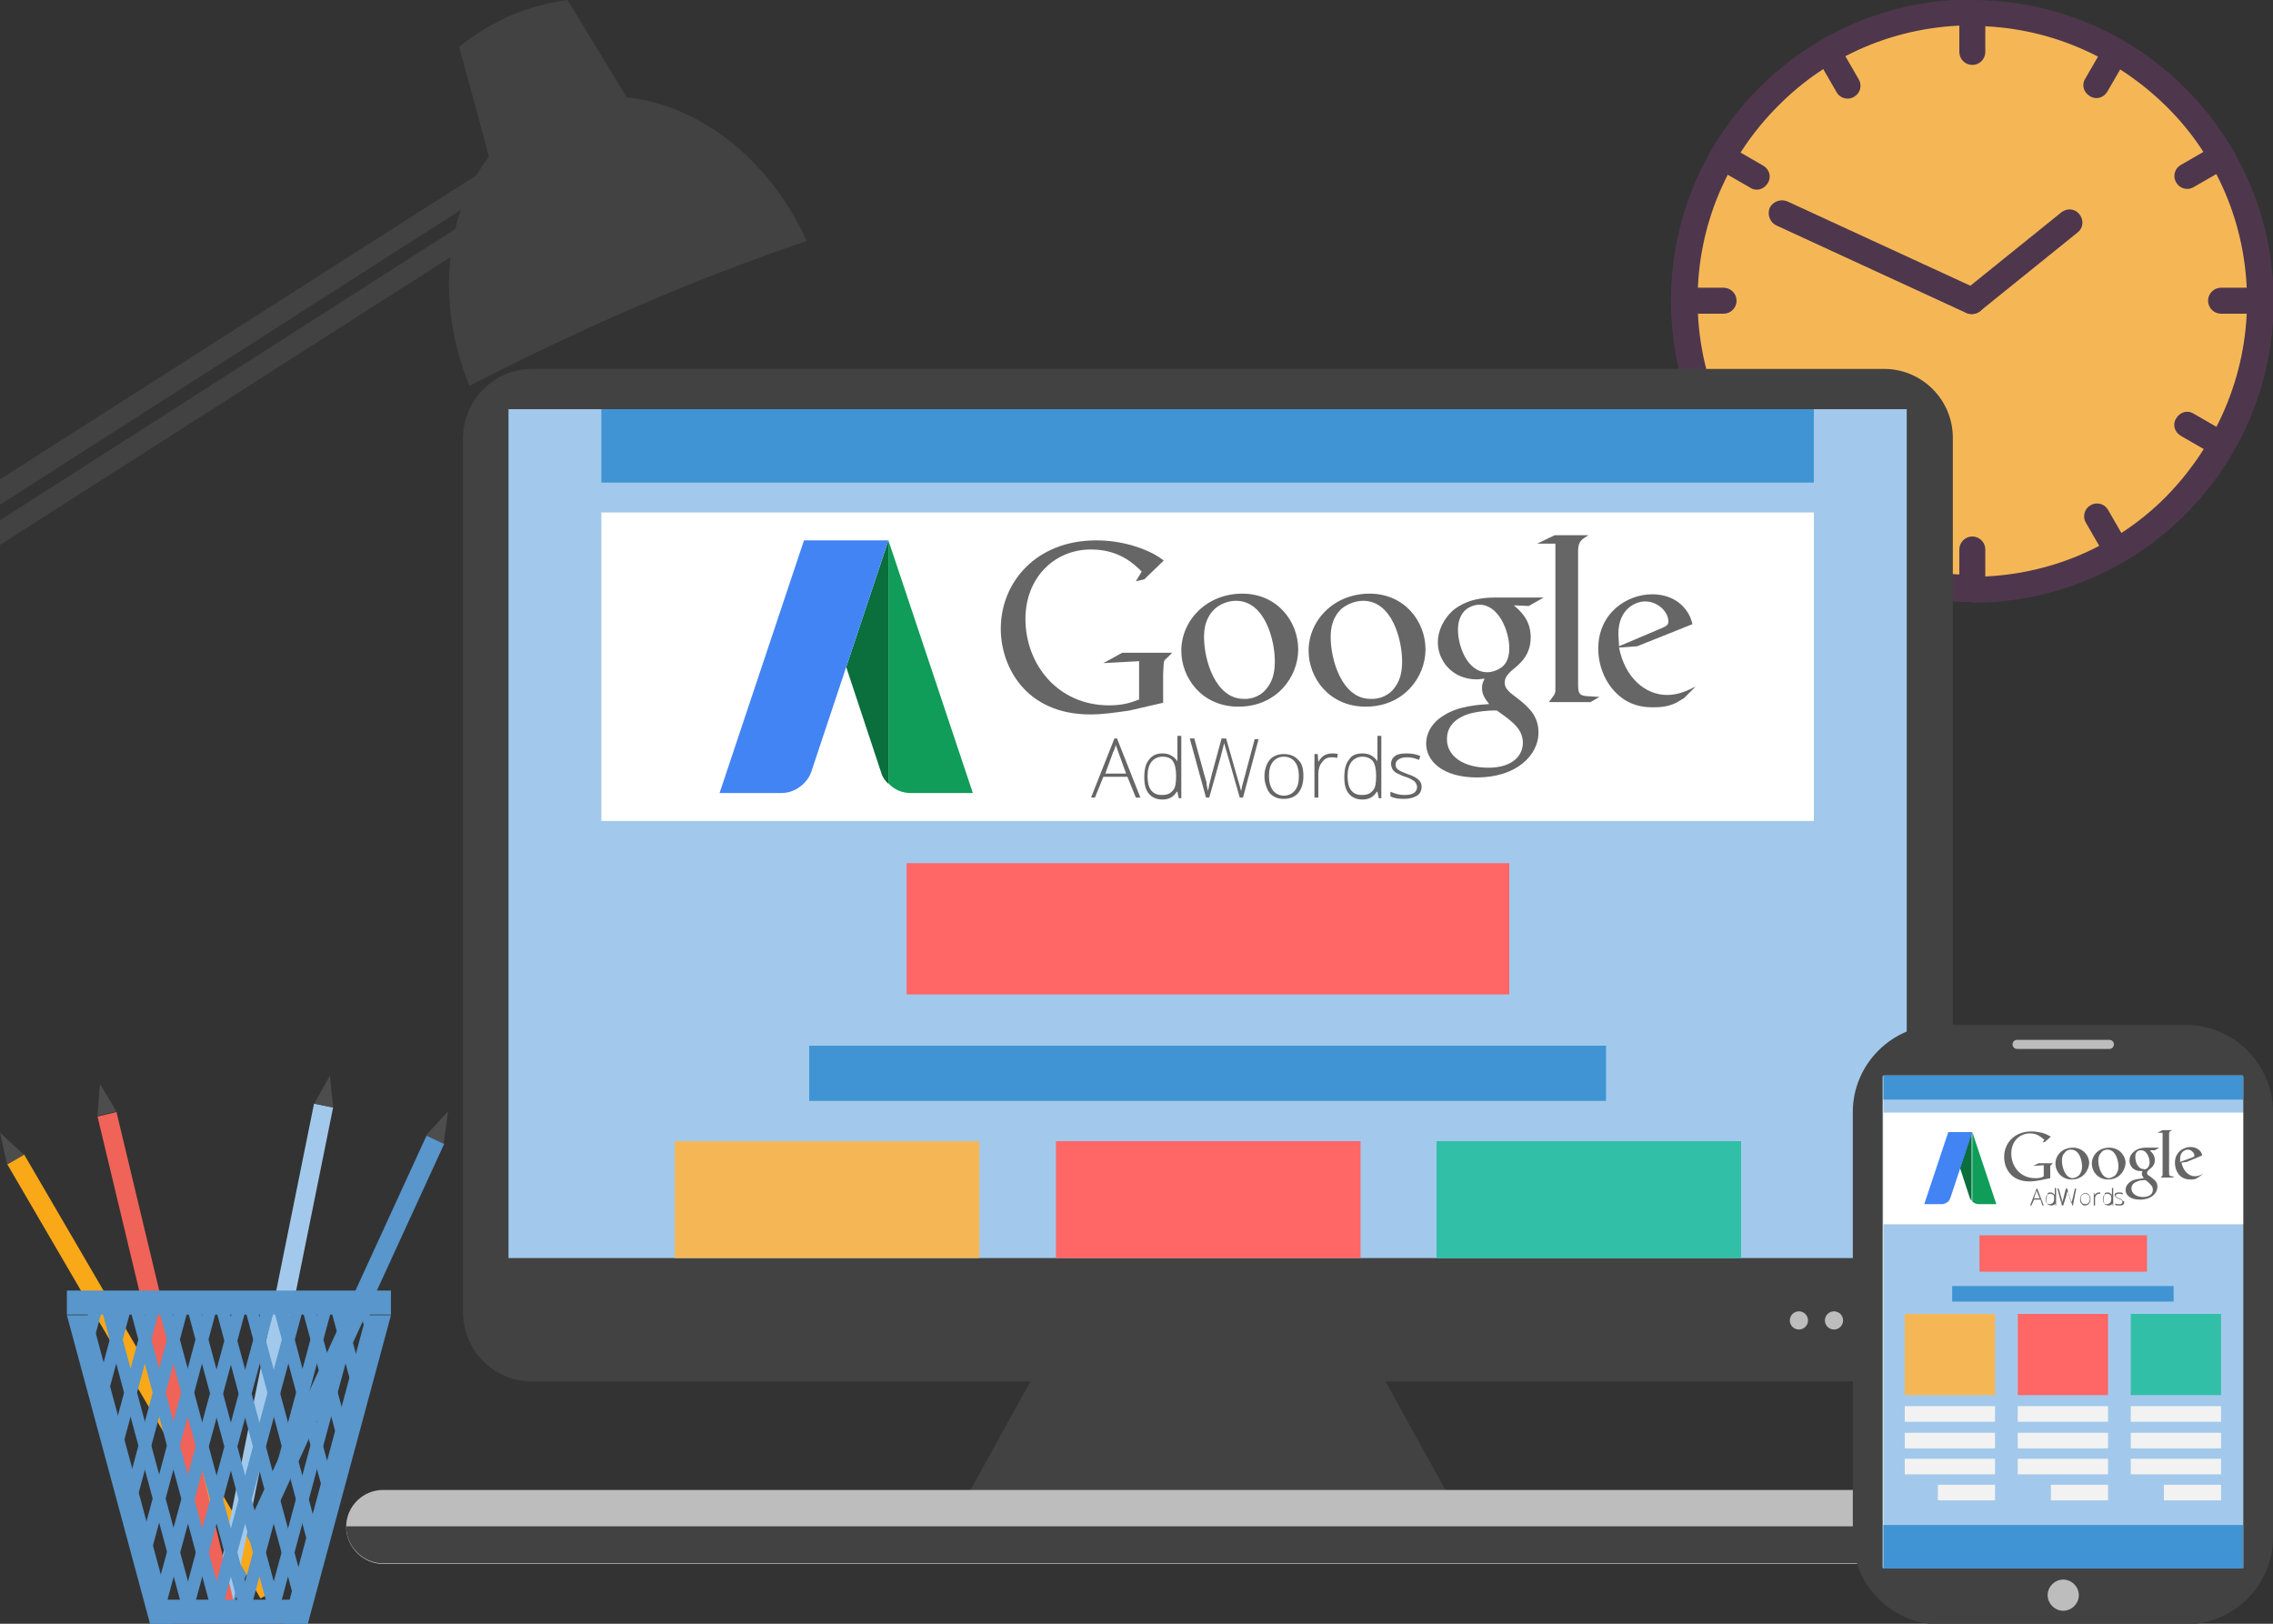 <?xml version="1.0" encoding="utf-8"?>
<!-- Generator: Adobe Illustrator 19.0.1, SVG Export Plug-In . SVG Version: 6.00 Build 0)  -->
<svg version="1.1" id="Layer_1" xmlns="http://www.w3.org/2000/svg" xmlns:xlink="http://www.w3.org/1999/xlink" x="0px" y="0px"
	 viewBox="0 0 350 250" enable-background="new 0 0 350 250" xml:space="preserve">
<rect x="0" y="0" width="350" height="250" fill="#333333" stroke="none"/>
<g>
	<g>
		<path fill-rule="evenodd" clip-rule="evenodd" fill="#F5B756" d="M303.7,90.6c24.4,0,44.3-19.9,44.3-44.3
			C348,21.9,328.1,2,303.7,2c-24.4,0-44.3,19.9-44.3,44.3C259.4,70.7,279.3,90.6,303.7,90.6z"/>
		<g>
			<path fill="#4E374D" d="M303.7,0c12.8,0,24.4,5.2,32.8,13.6c8.4,8.4,13.6,20,13.6,32.8s-5.2,24.4-13.6,32.8
				c-8.4,8.4-20,13.6-32.8,13.6l0,0v-4l0,0c11.7,0,22.3-4.7,29.9-12.4C341.2,68.6,346,58,346,46.3c0-11.7-4.7-22.3-12.4-29.9
				C325.9,8.8,315.4,4,303.7,4l0,0V0L303.7,0z M303.7,92.7c-12.8,0-24.4-5.2-32.8-13.6c-8.4-8.4-13.6-20-13.6-32.8
				s5.2-24.4,13.6-32.8c8.4-8.4,20-13.6,32.8-13.6v4c-11.7,0-22.3,4.7-29.9,12.4c-7.7,7.7-12.4,18.2-12.4,29.9
				c0,11.7,4.7,22.3,12.4,29.9c7.7,7.7,18.2,12.4,29.9,12.4V92.7z"/>
			<path fill="#4E374D" d="M304.5,44.5c1,0.5,1.4,1.7,1,2.7c-0.5,1-1.7,1.4-2.7,1l-29.3-13.5c-1-0.5-1.4-1.7-1-2.7
				c0.5-1,1.7-1.4,2.7-1L304.5,44.5z"/>
			<path fill="#4E374D" d="M304.9,47.9c-0.9,0.7-2.1,0.6-2.8-0.3c-0.7-0.9-0.6-2.1,0.3-2.8l15-12.1c0.9-0.7,2.1-0.6,2.8,0.3
				s0.6,2.1-0.3,2.8L304.9,47.9z"/>
			<path fill="#4E374D" d="M301.7,2c0-1.1,0.9-2,2-2s2,0.9,2,2v6c0,1.1-0.9,2-2,2s-2-0.9-2-2V2z"/>
			<path fill="#4E374D" d="M348,44.3c1.1,0,2,0.9,2,2c0,1.1-0.9,2-2,2h-6c-1.1,0-2-0.9-2-2c0-1.1,0.9-2,2-2H348z"/>
			<path fill="#4E374D" d="M305.7,90.6c0,1.1-0.9,2-2,2s-2-0.9-2-2v-6c0-1.1,0.9-2,2-2s2,0.9,2,2V90.6z"/>
			<path fill="#4E374D" d="M259.4,48.3c-1.1,0-2-0.9-2-2c0-1.1,0.9-2,2-2h6c1.1,0,2,0.9,2,2c0,1.1-0.9,2-2,2H259.4z"/>
			<path fill="#4E374D" d="M324.1,6.9c0.6-1,1.8-1.3,2.7-0.7c1,0.6,1.3,1.8,0.7,2.7l-3,5.2c-0.6,1-1.8,1.3-2.7,0.7
				c-1-0.6-1.3-1.8-0.7-2.7L324.1,6.9z"/>
			<path fill="#4E374D" d="M343,66.7c1,0.6,1.3,1.8,0.7,2.7c-0.6,1-1.8,1.3-2.7,0.7l-5.2-3c-1-0.6-1.3-1.8-0.7-2.7
				c0.6-1,1.8-1.3,2.7-0.7L343,66.7z"/>
			<path fill="#4E374D" d="M283.3,85.7c-0.6,1-1.8,1.3-2.7,0.7c-1-0.6-1.3-1.8-0.7-2.7l3-5.2c0.6-1,1.8-1.3,2.7-0.7
				c1,0.6,1.3,1.8,0.7,2.7L283.3,85.7z"/>
			<path fill="#4E374D" d="M264.3,25.9c-1-0.6-1.3-1.8-0.7-2.7c0.6-1,1.8-1.3,2.7-0.7l5.2,3c1,0.6,1.3,1.8,0.7,2.7
				c-0.6,1-1.8,1.3-2.7,0.7L264.3,25.9z"/>
			<path fill="#4E374D" d="M341,22.4c1-0.6,2.2-0.2,2.7,0.7c0.6,1,0.2,2.2-0.7,2.7l-5.2,3c-1,0.6-2.2,0.2-2.7-0.7
				c-0.6-1-0.2-2.2,0.7-2.7L341,22.4z"/>
			<path fill="#4E374D" d="M327.6,83.7c0.6,1,0.2,2.2-0.7,2.7c-1,0.6-2.2,0.2-2.7-0.7l-3-5.2c-0.6-1-0.2-2.2,0.7-2.7
				c1-0.6,2.2-0.2,2.7,0.7L327.6,83.7z"/>
			<path fill="#4E374D" d="M266.3,70.2c-1,0.6-2.2,0.2-2.7-0.7c-0.6-1-0.2-2.2,0.7-2.7l5.2-3c1-0.6,2.2-0.2,2.7,0.7
				c0.6,1,0.2,2.2-0.7,2.7L266.3,70.2z"/>
			<path fill="#4E374D" d="M279.8,9c-0.6-1-0.2-2.2,0.7-2.7c1-0.6,2.2-0.2,2.7,0.7l3,5.2c0.6,1,0.2,2.2-0.7,2.7
				c-1,0.6-2.2,0.2-2.7-0.7L279.8,9z"/>
		</g>
	</g>
	<g>
		<g>
			
				<rect x="49.3" y="171.9" transform="matrix(0.909 0.417 -0.417 0.909 92.552 -1.983)" fill-rule="evenodd" clip-rule="evenodd" fill="#5896CC" width="3" height="77.4"/>
			<polygon fill-rule="evenodd" clip-rule="evenodd" fill="#4D4D4D" points="68.3,176.1 65.6,174.8 69,171.1 			"/>
		</g>
		<g>
			
				<rect x="20.4" y="173.3" transform="matrix(-0.864 0.504 -0.504 -0.864 147.68 384.051)" fill-rule="evenodd" clip-rule="evenodd" fill="#F9A818" width="3" height="77.4"/>
			<polygon fill-rule="evenodd" clip-rule="evenodd" fill="#4D4D4D" points="1.1,179.3 3.7,177.8 0,174.4 			"/>
		</g>
		<g>
			
				<rect x="40.7" y="169.5" transform="matrix(0.98 0.198 -0.198 0.98 42.027 -4.235)" fill-rule="evenodd" clip-rule="evenodd" fill="#A2C9EB" width="3" height="77.4"/>
			<polygon fill-rule="evenodd" clip-rule="evenodd" fill="#4D4D4D" points="51.3,170.5 48.4,169.9 50.8,165.6 			"/>
		</g>
		<g>
			
				<rect x="24" y="170.4" transform="matrix(0.973 -0.233 0.233 0.973 -48.039 11.706)" fill-rule="evenodd" clip-rule="evenodd" fill="#F06358" width="3" height="77.4"/>
			<polygon fill-rule="evenodd" clip-rule="evenodd" fill="#4D4D4D" points="17.9,171.1 15,171.8 15.4,166.9 			"/>
		</g>
		<g>
			<rect x="10.3" y="198.7" fill-rule="evenodd" clip-rule="evenodd" fill="#5896CC" width="49.9" height="3.7"/>
			<rect x="23.1" y="246.3" fill-rule="evenodd" clip-rule="evenodd" fill="#5896CC" width="24.3" height="3.7"/>
			<polygon fill-rule="evenodd" clip-rule="evenodd" fill="#5896CC" points="56.4,202.5 43.6,250 47.4,250 60.2,202.5 			"/>
			<polygon fill-rule="evenodd" clip-rule="evenodd" fill="#5896CC" points="14,202.5 26.8,250 23.1,250 10.3,202.5 			"/>
			<g>
				<g>
					<polygon fill-rule="evenodd" clip-rule="evenodd" fill="#5896CC" points="53.4,201.8 41.2,247 43.2,247 55.4,201.8 					"/>
					<polygon fill-rule="evenodd" clip-rule="evenodd" fill="#5896CC" points="49,201.8 36.8,247 38.8,247 51,201.8 					"/>
					<polygon fill-rule="evenodd" clip-rule="evenodd" fill="#5896CC" points="44.6,201.8 32.4,247 34.4,247 46.6,201.8 					"/>
					<polygon fill-rule="evenodd" clip-rule="evenodd" fill="#5896CC" points="40.2,201.8 28,247 30,247 42.2,201.8 					"/>
					<polygon fill-rule="evenodd" clip-rule="evenodd" fill="#5896CC" points="35.8,201.8 24.5,243.4 25.5,247 25.6,247 37.8,201.8 
											"/>
					<polygon fill-rule="evenodd" clip-rule="evenodd" fill="#5896CC" points="31.3,201.8 22.3,235.2 23.3,238.9 33.3,201.8 					
						"/>
					<polygon fill-rule="evenodd" clip-rule="evenodd" fill="#5896CC" points="26.9,201.8 20.1,227.1 21.1,230.8 28.9,201.8 					
						"/>
					<polygon fill-rule="evenodd" clip-rule="evenodd" fill="#5896CC" points="22.5,201.8 17.9,218.9 18.9,222.6 24.5,201.8 					
						"/>
					<polygon fill-rule="evenodd" clip-rule="evenodd" fill="#5896CC" points="18.1,201.8 15.7,210.7 16.7,214.4 20.1,201.8 					
						"/>
					<polygon fill-rule="evenodd" clip-rule="evenodd" fill="#5896CC" points="13.7,201.8 13.5,202.5 14.5,206.2 15.7,201.8 					
						"/>
				</g>
				<g>
					<polygon fill-rule="evenodd" clip-rule="evenodd" fill="#5896CC" points="17.7,201.8 29.9,247 27.9,247 15.7,201.8 					"/>
					<polygon fill-rule="evenodd" clip-rule="evenodd" fill="#5896CC" points="22.1,201.8 34.3,247 32.3,247 20.1,201.8 					"/>
					<polygon fill-rule="evenodd" clip-rule="evenodd" fill="#5896CC" points="26.5,201.8 38.7,247 36.7,247 24.5,201.8 					"/>
					<polygon fill-rule="evenodd" clip-rule="evenodd" fill="#5896CC" points="30.9,201.8 43.1,247 41.1,247 28.9,201.8 					"/>
					<polygon fill-rule="evenodd" clip-rule="evenodd" fill="#5896CC" points="35.3,201.8 46.2,242.2 45.2,245.9 33.3,201.8 					
						"/>
					<polygon fill-rule="evenodd" clip-rule="evenodd" fill="#5896CC" points="39.7,201.8 48.4,234 47.4,237.7 37.8,201.8 					"/>
					<polygon fill-rule="evenodd" clip-rule="evenodd" fill="#5896CC" points="44.2,201.8 50.6,225.8 49.7,229.5 42.2,201.8 					
						"/>
					<polygon fill-rule="evenodd" clip-rule="evenodd" fill="#5896CC" points="48.6,201.8 52.9,217.7 51.9,221.4 46.6,201.8 					
						"/>
					<polygon fill-rule="evenodd" clip-rule="evenodd" fill="#5896CC" points="53,201.8 55.1,209.5 54.1,213.2 51,201.8 					"/>
					<polygon fill-rule="evenodd" clip-rule="evenodd" fill="#5896CC" points="56.3,205 55.4,201.8 57.1,201.8 					"/>
				</g>
			</g>
		</g>
	</g>
	<g>
		<polygon fill-rule="evenodd" clip-rule="evenodd" fill="#424242" points="163.9,203.2 208.1,203.2 228.8,240.7 143.2,240.7 		"/>
		<path fill-rule="evenodd" clip-rule="evenodd" fill="#424242" d="M81.9,56.8h208.2c5.9,0,10.6,4.8,10.6,10.6V202
			c0,5.9-4.8,10.7-10.6,10.7H81.9c-5.9,0-10.6-4.8-10.6-10.7V67.5C71.3,61.6,76.1,56.8,81.9,56.8z"/>
		<g>
			<circle fill-rule="evenodd" clip-rule="evenodd" fill="#BDBDBD" cx="287.8" cy="203.3" r="1.4"/>
			<circle fill-rule="evenodd" clip-rule="evenodd" fill="#BDBDBD" cx="282.4" cy="203.3" r="1.4"/>
			<circle fill-rule="evenodd" clip-rule="evenodd" fill="#BDBDBD" cx="277" cy="203.3" r="1.4"/>
		</g>
		<path fill-rule="evenodd" clip-rule="evenodd" fill="#BDBDBD" d="M59,229.4H313c3.1,0,5.7,2.5,5.7,5.7v0c0,3.1-2.6,5.7-5.7,5.7H59
			c-3.1,0-5.7-2.6-5.7-5.7v0C53.3,231.9,55.9,229.4,59,229.4z"/>
		<path fill-rule="evenodd" clip-rule="evenodd" fill="#424242" d="M318.7,235c0,3.1-2.6,5.7-5.7,5.7H59c-3.1,0-5.7-2.6-5.7-5.7
			H318.7z"/>
		<rect x="78.3" y="63" fill-rule="evenodd" clip-rule="evenodd" fill="#A2C9EB" width="215.3" height="130.7"/>
		<rect x="92.6" y="63" fill-rule="evenodd" clip-rule="evenodd" fill="#4094D3" width="186.7" height="11.3"/>
		<rect x="92.6" y="78.9" fill-rule="evenodd" clip-rule="evenodd" fill="#FFFFFF" width="186.7" height="47.5"/>
		<rect x="103.9" y="175.7" fill-rule="evenodd" clip-rule="evenodd" fill="#F5B756" width="46.9" height="18"/>
		<rect x="162.6" y="175.7" fill-rule="evenodd" clip-rule="evenodd" fill="#FF6666" width="46.9" height="18"/>
		<rect x="221.2" y="175.7" fill-rule="evenodd" clip-rule="evenodd" fill="#32BFA8" width="46.9" height="18"/>
		<path fill-rule="evenodd" clip-rule="evenodd" fill="#424242" d="M336.6,157.8h-37.9c-7.3,0-13.4,6-13.4,13.4v65.5
			c0,7.3,6,13.4,13.4,13.4h37.9c7.3,0,13.4-6,13.4-13.4v-65.5C350,163.9,344,157.8,336.6,157.8z"/>
		<path fill-rule="evenodd" clip-rule="evenodd" fill="#FFFFFF" d="M345.2,165.6h-55.1c-0.1,0-0.2,0.1-0.2,0.2v75.5
			c0,0.1,0.1,0.2,0.2,0.2h55.1c0.1,0,0.2-0.1,0.2-0.2v-75.5C345.4,165.7,345.3,165.6,345.2,165.6z"/>
		<path fill-rule="evenodd" clip-rule="evenodd" fill="#BDBDBD" d="M324.8,160.1h-14.2c-0.4,0-0.7,0.3-0.7,0.7l0,0
			c0,0.4,0.3,0.7,0.7,0.7h14.2c0.4,0,0.7-0.3,0.7-0.7l0,0C325.5,160.4,325.2,160.1,324.8,160.1z"/>
		<path fill-rule="evenodd" clip-rule="evenodd" fill="#BDBDBD" d="M317.7,248c1.3,0,2.4-1.1,2.4-2.4c0-1.3-1.1-2.4-2.4-2.4
			c-1.3,0-2.4,1.1-2.4,2.4C315.3,246.9,316.4,248,317.7,248z"/>
		<rect x="290" y="165.6" fill-rule="evenodd" clip-rule="evenodd" fill="#A2C9EB" width="55.4" height="75.9"/>
		<g>
			<g>
				<path fill="#0F9D59" d="M140.3,122.1l9.5,0l0,0l-13-38.9v37.4C137.7,121.6,138.9,122.1,140.3,122.1"/>
				<path fill="#0A6E3D" d="M130.3,102.7l5.4,16.3c0,0,0,0,0,0c0.2,0.7,0.6,1.2,1.1,1.7V83.2l0,0L130.3,102.7z"/>
				<path fill="#4284F4" d="M123.8,83.2L123.8,83.2L123.8,83.2l-13,38.9l0,0h9.5c1.4,0,2.6-0.6,3.5-1.5c0.5-0.5,0.9-1.1,1.1-1.7
					c0,0,0,0,0,0l11.9-35.7L123.8,83.2L123.8,83.2L123.8,83.2z"/>
			</g>
			<g>
				<g>
					<path fill="#666666" d="M170.2,119.1h3.2l-1.2-3.3c-0.1-0.3-0.2-0.6-0.4-1.1c-0.1,0.4-0.2,0.8-0.4,1.1L170.2,119.1z
						 M173.6,119.6h-3.7l-1.3,3.2H168l3.6-9.1h0.4l3.6,9.1h-0.7L173.6,119.6z"/>
					<path fill="#666666" d="M179,116.5c-0.7,0-1.3,0.3-1.7,0.8c-0.4,0.5-0.6,1.3-0.6,2.2c0,1.9,0.7,2.9,2.2,2.9
						c0.8,0,1.3-0.2,1.7-0.7c0.4-0.4,0.5-1.2,0.5-2.2v-0.1c0-1-0.2-1.8-0.5-2.2C180.4,116.8,179.8,116.5,179,116.5 M179,116
						c0.5,0,0.9,0.1,1.3,0.3c0.4,0.2,0.7,0.5,1,0.9h0c0-0.5,0-1,0-1.5v-2.4h0.6v9.6h-0.4l-0.2-1h-0.1c-0.5,0.8-1.2,1.2-2.2,1.2
						c-0.9,0-1.6-0.3-2.1-0.9c-0.5-0.6-0.7-1.4-0.7-2.5c0-1.2,0.2-2.1,0.7-2.7C177.4,116.3,178.1,116,179,116"/>
					<path fill="#666666" d="M191.4,122.8h-0.5l-2-7c-0.2-0.6-0.3-1-0.4-1.4c-0.1,0.4-0.2,0.8-0.3,1.2c-0.1,0.5-0.8,2.9-2,7.2h-0.5
						l-2.5-9.1h0.7l1.6,5.8c0.1,0.2,0.1,0.5,0.2,0.7c0.1,0.2,0.1,0.4,0.1,0.6c0,0.2,0.1,0.3,0.1,0.5c0,0.2,0.1,0.3,0.1,0.5
						c0.1-0.6,0.3-1.4,0.6-2.6l1.5-5.5h0.7l1.8,6.3c0.2,0.7,0.4,1.3,0.5,1.8c0.1-0.3,0.1-0.6,0.2-0.9c0.1-0.3,0.7-2.7,1.9-7.1h0.6
						L191.4,122.8z"/>
					<path fill="#666666" d="M195.4,119.5c0,0.9,0.2,1.6,0.6,2.2c0.4,0.5,1,0.8,1.7,0.8c0.7,0,1.3-0.3,1.7-0.8
						c0.4-0.5,0.6-1.2,0.6-2.2c0-0.9-0.2-1.7-0.6-2.2c-0.4-0.5-1-0.8-1.7-0.8c-0.7,0-1.3,0.3-1.7,0.8
						C195.6,117.8,195.4,118.5,195.4,119.5 M200.7,119.5c0,1.1-0.3,2-0.8,2.6c-0.5,0.6-1.3,0.9-2.2,0.9c-0.6,0-1.1-0.1-1.6-0.4
						s-0.8-0.7-1-1.2c-0.2-0.5-0.4-1.1-0.4-1.8c0-1.1,0.3-2,0.8-2.6c0.5-0.6,1.3-0.9,2.2-0.9c0.9,0,1.7,0.3,2.2,0.9
						C200.5,117.5,200.7,118.4,200.7,119.5"/>
					<path fill="#666666" d="M205.1,116c0.3,0,0.6,0,0.9,0.1l-0.1,0.6c-0.3-0.1-0.6-0.1-0.9-0.1c-0.6,0-1,0.2-1.4,0.7
						c-0.4,0.5-0.6,1.1-0.6,1.8v3.7h-0.6v-6.7h0.5l0.1,1.2h0c0.3-0.5,0.6-0.8,0.9-1C204.3,116.1,204.7,116,205.1,116"/>
					<path fill="#666666" d="M209.8,116.5c-0.7,0-1.3,0.3-1.7,0.8c-0.4,0.5-0.6,1.3-0.6,2.2c0,1.9,0.7,2.9,2.2,2.9
						c0.8,0,1.3-0.2,1.7-0.7c0.4-0.4,0.5-1.2,0.5-2.2v-0.1c0-1-0.2-1.8-0.5-2.2C211.1,116.8,210.5,116.5,209.8,116.5 M209.8,116
						c0.5,0,0.9,0.1,1.3,0.3c0.4,0.2,0.7,0.5,1,0.9h0c0-0.5,0-1,0-1.5v-2.4h0.6v9.6h-0.4l-0.2-1H212c-0.5,0.8-1.2,1.2-2.2,1.2
						c-0.9,0-1.6-0.3-2.1-0.9c-0.5-0.6-0.7-1.4-0.7-2.5c0-1.2,0.2-2.1,0.7-2.7C208.1,116.3,208.8,116,209.8,116"/>
					<path fill="#666666" d="M218.9,121.1c0,0.6-0.2,1.1-0.7,1.4c-0.5,0.3-1.1,0.5-2,0.5c-0.9,0-1.6-0.1-2.1-0.4v-0.7
						c0.7,0.3,1.4,0.5,2.1,0.5c0.7,0,1.2-0.1,1.5-0.3c0.3-0.2,0.5-0.5,0.5-0.9c0-0.3-0.1-0.6-0.4-0.9c-0.3-0.2-0.7-0.5-1.4-0.7
						c-0.7-0.2-1.1-0.5-1.4-0.6c-0.3-0.2-0.5-0.4-0.6-0.6c-0.1-0.2-0.2-0.5-0.2-0.8c0-0.5,0.2-0.9,0.6-1.2c0.4-0.3,1-0.4,1.8-0.4
						c0.7,0,1.4,0.1,2.1,0.4l-0.2,0.6c-0.7-0.3-1.3-0.4-1.8-0.4c-0.6,0-1,0.1-1.3,0.3c-0.3,0.2-0.5,0.4-0.5,0.8
						c0,0.4,0.1,0.6,0.4,0.8c0.2,0.2,0.7,0.4,1.5,0.7c0.6,0.2,1,0.4,1.3,0.6c0.3,0.2,0.5,0.4,0.6,0.6
						C218.8,120.5,218.9,120.8,218.9,121.1"/>
				</g>
				<g>
					<path fill="#666666" d="M231.5,102.5c0.8-0.8,0.9-2,0.9-2.7c0-2.6-1.6-6.7-4.6-6.7c-0.9,0-2,0.5-2.5,1.2
						c-0.6,0.8-0.8,1.7-0.8,2.7c0,2.4,1.4,6.5,4.5,6.5C230,103.5,231,103,231.5,102.5 M230.5,109.4c-0.3,0-0.5,0-0.8,0
						c-0.3,0-2.3,0.1-3.8,0.6c-0.8,0.3-3.1,1.2-3.1,3.8c0,2.6,2.5,4.4,6.4,4.4c3.5,0,5.3-1.7,5.3-3.9
						C234.4,112.3,233.2,111.3,230.5,109.4 M233.1,93.2c0.8,0.7,2.6,2.1,2.6,4.9c0,2.7-1.5,4-3,5.2c-0.5,0.5-1,1-1,1.8
						c0,0.8,0.5,1.2,0.9,1.6l1.3,1c1.6,1.3,3,2.6,3,5.1c0,3.4-3.3,6.9-9.5,6.9c-5.2,0-7.8-2.5-7.8-5.2c0-1.3,0.6-3.1,2.8-4.4
						c2.2-1.4,5.3-1.6,6.9-1.7c-0.5-0.7-1.1-1.3-1.1-2.5c0-0.6,0.2-1,0.4-1.4c-0.4,0-0.8,0.1-1.2,0.1c-3.8,0-6-2.9-6-5.7
						c0-1.7,0.8-3.5,2.3-4.9c2.1-1.7,4.5-2,6.5-2h7.5l-2.3,1.3L233.1,93.2z"/>
					<path fill="#666666" d="M214.8,105.8c0.9-1.2,1.1-2.6,1.1-4c0-3.2-1.5-9.3-6-9.3c-1.2,0-2.4,0.5-3.3,1.2
						c-1.4,1.3-1.7,2.9-1.7,4.4c0,3.6,1.8,9.5,6.1,9.5C212.5,107.7,214,107,214.8,105.8 M210.3,108.8c-5.7,0-8.8-4.5-8.8-8.6
						c0-4.7,3.9-8.8,9.4-8.8c5.3,0,8.6,4.2,8.6,8.6C219.5,104.2,216.2,108.8,210.3,108.8"/>
					<path fill="#666666" d="M195.2,105.8c0.9-1.2,1.1-2.6,1.1-4c0-3.2-1.5-9.3-6-9.3c-1.2,0-2.4,0.5-3.2,1.2
						c-1.4,1.3-1.7,2.9-1.7,4.4c0,3.6,1.8,9.5,6.1,9.5C192.9,107.7,194.4,107,195.2,105.8 M190.7,108.8c-5.7,0-8.8-4.5-8.8-8.6
						c0-4.7,3.9-8.8,9.4-8.8c5.3,0,8.6,4.2,8.6,8.6C199.9,104.2,196.6,108.8,190.7,108.8"/>
					<path fill="#666666" d="M179.1,108.2l-5.2,1.2c-2.1,0.3-4,0.6-6,0.6c-10,0-13.8-7.4-13.8-13.2c0-7.1,5.4-13.6,14.7-13.6
						c2,0,3.9,0.3,5.6,0.8c2.7,0.8,4,1.7,4.8,2.3l-3,2.9l-1.3,0.3l0.9-1.5c-1.2-1.2-3.5-3.4-7.8-3.4c-5.7,0-10.1,4.4-10.1,10.7
						c0,6.9,4.9,13.3,12.9,13.3c2.3,0,3.5-0.5,4.6-0.9v-5.9l-5.5,0.3l2.9-1.6h7.7l-0.9,0.9c-0.3,0.2-0.3,0.3-0.4,0.6
						c0,0.3-0.1,1.4-0.1,1.8V108.2z"/>
					<path fill="#666666" d="M244.5,107.2c-1.2-0.1-1.5-0.3-1.5-1.7V105V84.8c0-0.1,0-0.2,0-0.2c0.1-1.3,0.5-1.5,1.6-2.2h-5.2
						l-2.7,1.3h2.8v0l0,0V105v1.2c0,0.7-0.2,0.8-1,1.9h6.4l1.4-0.8C245.8,107.3,245.1,107.2,244.5,107.2"/>
					<path fill="#666666" d="M255.9,96.7c0.7-0.3,1-0.5,1-1c0-1.5-1.6-3.1-3.6-3.1c-1.4,0-4.1,1.1-4.1,5c0,0.6,0.1,1.3,0.1,1.9
						L255.9,96.7z M259.3,107.5c-0.4,0.2-0.8,0.5-1.2,0.7c-1.2,0.6-2.4,0.7-3.5,0.7c-1.2,0-3-0.1-4.8-1.4c-2.5-1.8-3.7-4.9-3.7-7.6
						c0-5.6,4.5-8.4,8.3-8.4c1.3,0,2.6,0.3,3.7,1c1.8,1.2,2.3,2.7,2.5,3.6l-8.5,3.4l-2.8,0.2c0.9,4.6,4,7.3,7.4,7.3
						c1.8,0,3.2-0.7,4.4-1.3L259.3,107.5z"/>
				</g>
			</g>
		</g>
		<rect x="290" y="165.6" fill-rule="evenodd" clip-rule="evenodd" fill="#4094D3" width="55.4" height="3.7"/>
		<rect x="290" y="171.3" fill-rule="evenodd" clip-rule="evenodd" fill="#FFFFFF" width="55.4" height="17.2"/>
		<g>
			<rect x="304.8" y="190.2" fill-rule="evenodd" clip-rule="evenodd" fill="#FF6666" width="25.8" height="5.6"/>
			<rect x="300.6" y="198" fill-rule="evenodd" clip-rule="evenodd" fill="#4094D3" width="34.1" height="2.4"/>
		</g>
		<rect x="328.1" y="202.3" fill-rule="evenodd" clip-rule="evenodd" fill="#32BFA8" width="13.9" height="12.5"/>
		<rect x="310.7" y="202.3" fill-rule="evenodd" clip-rule="evenodd" fill="#FF6666" width="13.9" height="12.5"/>
		<rect x="293.3" y="202.3" fill-rule="evenodd" clip-rule="evenodd" fill="#F5B756" width="13.9" height="12.5"/>
		<rect x="290" y="234.8" fill-rule="evenodd" clip-rule="evenodd" fill="#4094D3" width="55.4" height="6.7"/>
		<g>
			<rect x="328.1" y="216.5" fill-rule="evenodd" clip-rule="evenodd" fill="#F2F2F2" width="13.9" height="2.4"/>
			<rect x="328.1" y="220.6" fill-rule="evenodd" clip-rule="evenodd" fill="#F2F2F2" width="13.9" height="2.4"/>
			<rect x="328.1" y="224.6" fill-rule="evenodd" clip-rule="evenodd" fill="#F2F2F2" width="13.9" height="2.4"/>
			<rect x="333.2" y="228.6" fill-rule="evenodd" clip-rule="evenodd" fill="#F2F2F2" width="8.8" height="2.4"/>
			<rect x="310.7" y="216.5" fill-rule="evenodd" clip-rule="evenodd" fill="#F2F2F2" width="13.9" height="2.4"/>
			<rect x="310.7" y="220.6" fill-rule="evenodd" clip-rule="evenodd" fill="#F2F2F2" width="13.9" height="2.4"/>
			<rect x="310.7" y="224.6" fill-rule="evenodd" clip-rule="evenodd" fill="#F2F2F2" width="13.9" height="2.4"/>
			<rect x="315.8" y="228.6" fill-rule="evenodd" clip-rule="evenodd" fill="#F2F2F2" width="8.8" height="2.4"/>
			<rect x="293.3" y="216.5" fill-rule="evenodd" clip-rule="evenodd" fill="#F2F2F2" width="13.9" height="2.4"/>
			<rect x="293.3" y="220.6" fill-rule="evenodd" clip-rule="evenodd" fill="#F2F2F2" width="13.9" height="2.4"/>
			<rect x="293.3" y="224.6" fill-rule="evenodd" clip-rule="evenodd" fill="#F2F2F2" width="13.9" height="2.4"/>
			<rect x="298.4" y="228.6" fill-rule="evenodd" clip-rule="evenodd" fill="#F2F2F2" width="8.8" height="2.4"/>
		</g>
		<g>
			<g>
				<path fill="#0F9D59" d="M304.7,185.4l2.7,0l0,0l-3.7-11.1V185C303.9,185.2,304.3,185.4,304.7,185.4"/>
				<path fill="#0A6E3D" d="M301.8,179.8l1.5,4.6l0,0c0.1,0.2,0.2,0.4,0.3,0.5v-10.6l0,0L301.8,179.8z"/>
				<path fill="#4284F4" d="M300,174.3L300,174.3L300,174.3l-3.7,11.1l0,0h2.7c0.4,0,0.7-0.2,1-0.4c0.1-0.1,0.2-0.3,0.3-0.5
					c0,0,0,0,0,0l3.4-10.2L300,174.3L300,174.3L300,174.3z"/>
			</g>
			<g>
				<g>
					<path fill="#666666" d="M313.2,184.5h0.9l-0.4-0.9c0-0.1-0.1-0.2-0.1-0.3c0,0.1-0.1,0.2-0.1,0.3L313.2,184.5z M314.2,184.7h-1
						l-0.4,0.9h-0.2l1-2.6h0.1l1,2.6h-0.2L314.2,184.7z"/>
					<path fill="#666666" d="M315.7,183.8c-0.2,0-0.4,0.1-0.5,0.2c-0.1,0.1-0.2,0.4-0.2,0.6c0,0.5,0.2,0.8,0.6,0.8
						c0.2,0,0.4-0.1,0.5-0.2c0.1-0.1,0.2-0.3,0.2-0.6v0c0-0.3,0-0.5-0.1-0.6C316.1,183.9,315.9,183.8,315.7,183.8 M315.7,183.6
						c0.1,0,0.3,0,0.4,0.1c0.1,0.1,0.2,0.1,0.3,0.3h0c0-0.1,0-0.3,0-0.4v-0.7h0.2v2.7h-0.1l0-0.3h0c-0.1,0.2-0.4,0.3-0.6,0.3
						c-0.3,0-0.5-0.1-0.6-0.2c-0.1-0.2-0.2-0.4-0.2-0.7c0-0.3,0.1-0.6,0.2-0.8C315.2,183.7,315.4,183.6,315.7,183.6"/>
					<path fill="#666666" d="M319.2,185.6h-0.1l-0.6-2c0-0.2-0.1-0.3-0.1-0.4c0,0.1,0,0.2-0.1,0.4c0,0.1-0.2,0.8-0.6,2h-0.2
						l-0.7-2.6h0.2l0.5,1.7c0,0.1,0,0.1,0,0.2c0,0.1,0,0.1,0,0.2c0,0.1,0,0.1,0,0.1c0,0,0,0.1,0,0.1c0-0.2,0.1-0.4,0.2-0.7l0.4-1.6
						h0.2l0.5,1.8c0.1,0.2,0.1,0.4,0.1,0.5c0-0.1,0-0.2,0.1-0.3s0.2-0.8,0.5-2h0.2L319.2,185.6z"/>
					<path fill="#666666" d="M320.4,184.6c0,0.3,0.1,0.5,0.2,0.6c0.1,0.1,0.3,0.2,0.5,0.2c0.2,0,0.4-0.1,0.5-0.2
						c0.1-0.1,0.2-0.4,0.2-0.6c0-0.3-0.1-0.5-0.2-0.6c-0.1-0.1-0.3-0.2-0.5-0.2c-0.2,0-0.4,0.1-0.5,0.2
						C320.4,184.2,320.4,184.4,320.4,184.6 M321.9,184.6c0,0.3-0.1,0.6-0.2,0.7c-0.2,0.2-0.4,0.3-0.6,0.3c-0.2,0-0.3,0-0.4-0.1
						s-0.2-0.2-0.3-0.3c-0.1-0.2-0.1-0.3-0.1-0.5c0-0.3,0.1-0.6,0.2-0.7c0.2-0.2,0.4-0.3,0.6-0.3c0.3,0,0.5,0.1,0.6,0.3
						C321.8,184.1,321.9,184.3,321.9,184.6"/>
					<path fill="#666666" d="M323.1,183.6c0.1,0,0.2,0,0.3,0l0,0.2c-0.1,0-0.2,0-0.2,0c-0.2,0-0.3,0.1-0.4,0.2
						c-0.1,0.1-0.2,0.3-0.2,0.5v1.1h-0.2v-1.9h0.1l0,0.3h0c0.1-0.1,0.2-0.2,0.3-0.3C322.9,183.7,323,183.6,323.1,183.6"/>
					<path fill="#666666" d="M324.5,183.8c-0.2,0-0.4,0.1-0.5,0.2c-0.1,0.1-0.2,0.4-0.2,0.6c0,0.5,0.2,0.8,0.6,0.8
						c0.2,0,0.4-0.1,0.5-0.2c0.1-0.1,0.2-0.3,0.2-0.6v0c0-0.3,0-0.5-0.1-0.6C324.8,183.9,324.7,183.8,324.5,183.8 M324.5,183.6
						c0.1,0,0.3,0,0.4,0.1c0.1,0.1,0.2,0.1,0.3,0.3h0c0-0.1,0-0.3,0-0.4v-0.7h0.2v2.7h-0.1l0-0.3h0c-0.1,0.2-0.4,0.3-0.6,0.3
						c-0.3,0-0.5-0.1-0.6-0.2c-0.1-0.2-0.2-0.4-0.2-0.7c0-0.3,0.1-0.6,0.2-0.8C324,183.7,324.2,183.6,324.5,183.6"/>
					<path fill="#666666" d="M327.1,185.1c0,0.2-0.1,0.3-0.2,0.4c-0.1,0.1-0.3,0.1-0.6,0.1c-0.3,0-0.5,0-0.6-0.1v-0.2
						c0.2,0.1,0.4,0.1,0.6,0.1c0.2,0,0.3,0,0.4-0.1c0.1-0.1,0.1-0.1,0.1-0.3c0-0.1,0-0.2-0.1-0.2c-0.1-0.1-0.2-0.1-0.4-0.2
						c-0.2-0.1-0.3-0.1-0.4-0.2c-0.1,0-0.1-0.1-0.2-0.2c0-0.1-0.1-0.1-0.1-0.2c0-0.1,0.1-0.3,0.2-0.3c0.1-0.1,0.3-0.1,0.5-0.1
						c0.2,0,0.4,0,0.6,0.1l-0.1,0.2c-0.2-0.1-0.4-0.1-0.5-0.1c-0.2,0-0.3,0-0.4,0.1c-0.1,0.1-0.1,0.1-0.1,0.2c0,0.1,0,0.2,0.1,0.2
						c0.1,0.1,0.2,0.1,0.4,0.2c0.2,0.1,0.3,0.1,0.4,0.2c0.1,0.1,0.1,0.1,0.2,0.2C327,184.9,327.1,185,327.1,185.1"/>
				</g>
				<g>
					<path fill="#666666" d="M330.7,179.8c0.2-0.2,0.3-0.6,0.3-0.8c0-0.7-0.4-1.9-1.3-1.9c-0.3,0-0.6,0.1-0.7,0.3
						c-0.2,0.2-0.2,0.5-0.2,0.8c0,0.7,0.4,1.8,1.3,1.8C330.2,180.1,330.5,180,330.7,179.8 M330.4,181.7c-0.1,0-0.1,0-0.2,0
						c-0.1,0-0.7,0-1.1,0.2c-0.2,0.1-0.9,0.3-0.9,1.1c0,0.7,0.7,1.3,1.8,1.3c1,0,1.5-0.5,1.5-1.1
						C331.5,182.6,331.1,182.3,330.4,181.7 M331.1,177.2c0.2,0.2,0.7,0.6,0.7,1.4c0,0.8-0.4,1.1-0.9,1.5c-0.1,0.1-0.3,0.3-0.3,0.5
						c0,0.2,0.2,0.4,0.3,0.4l0.4,0.3c0.5,0.4,0.9,0.7,0.9,1.4c0,1-0.9,2-2.7,2c-1.5,0-2.2-0.7-2.2-1.5c0-0.4,0.2-0.9,0.8-1.3
						c0.6-0.4,1.5-0.4,2-0.5c-0.1-0.2-0.3-0.4-0.3-0.7c0-0.2,0.1-0.3,0.1-0.4c-0.1,0-0.2,0-0.3,0c-1.1,0-1.7-0.8-1.7-1.6
						c0-0.5,0.2-1,0.7-1.4c0.6-0.5,1.3-0.6,1.8-0.6h2.1l-0.7,0.4H331.1z"/>
					<path fill="#666666" d="M325.9,180.7c0.2-0.3,0.3-0.7,0.3-1.1c0-0.9-0.4-2.6-1.7-2.6c-0.3,0-0.7,0.1-0.9,0.4
						c-0.4,0.4-0.5,0.8-0.5,1.3c0,1,0.5,2.7,1.7,2.7C325.2,181.3,325.7,181.1,325.9,180.7 M324.6,181.6c-1.6,0-2.5-1.3-2.5-2.4
						c0-1.4,1.1-2.5,2.7-2.5c1.5,0,2.5,1.2,2.5,2.4C327.2,180.3,326.3,181.6,324.6,181.6"/>
					<path fill="#666666" d="M320.3,180.7c0.2-0.3,0.3-0.7,0.3-1.1c0-0.9-0.4-2.6-1.7-2.6c-0.3,0-0.7,0.1-0.9,0.4
						c-0.4,0.4-0.5,0.8-0.5,1.3c0,1,0.5,2.7,1.7,2.7C319.7,181.3,320.1,181.1,320.3,180.7 M319,181.6c-1.6,0-2.5-1.3-2.5-2.4
						c0-1.4,1.1-2.5,2.7-2.5c1.5,0,2.5,1.2,2.5,2.4C321.6,180.3,320.7,181.6,319,181.6"/>
					<path fill="#666666" d="M315.7,181.4l-1.5,0.3c-0.6,0.1-1.1,0.2-1.7,0.2c-2.9,0-3.9-2.1-3.9-3.8c0-2,1.5-3.9,4.2-3.9
						c0.6,0,1.1,0.1,1.6,0.2c0.8,0.2,1.1,0.5,1.4,0.6l-0.9,0.8l-0.4,0.1l0.3-0.4c-0.4-0.3-1-1-2.2-1c-1.6,0-2.9,1.2-2.9,3.1
						c0,2,1.4,3.8,3.7,3.8c0.7,0,1-0.1,1.3-0.3v-1.7l-1.6,0.1l0.8-0.4h2.2l-0.3,0.3c-0.1,0.1-0.1,0.1-0.1,0.2c0,0.1,0,0.4,0,0.5
						V181.4z"/>
					<path fill="#666666" d="M334.4,181.1c-0.3,0-0.4-0.1-0.4-0.5v-0.1v-5.8c0,0,0,0,0-0.1c0-0.4,0.1-0.4,0.5-0.6h-1.5l-0.8,0.4h0.8
						v0l0,0v6.1v0.3c0,0.2,0,0.2-0.3,0.5h1.8l0.4-0.2C334.7,181.2,334.5,181.1,334.4,181.1"/>
					<path fill="#666666" d="M337.6,178.2c0.2-0.1,0.3-0.1,0.3-0.3c0-0.4-0.5-0.9-1-0.9c-0.4,0-1.2,0.3-1.2,1.4c0,0.2,0,0.4,0,0.5
						L337.6,178.2z M338.6,181.2c-0.1,0.1-0.2,0.1-0.3,0.2c-0.3,0.2-0.7,0.2-1,0.2c-0.3,0-0.8,0-1.4-0.4c-0.7-0.5-1-1.4-1-2.2
						c0-1.6,1.3-2.4,2.4-2.4c0.4,0,0.8,0.1,1.1,0.3c0.5,0.3,0.7,0.8,0.7,1l-2.4,1l-0.8,0.1c0.3,1.3,1.1,2.1,2.1,2.1
						c0.5,0,0.9-0.2,1.3-0.4L338.6,181.2z"/>
				</g>
			</g>
		</g>
		<rect x="139.6" y="132.9" fill-rule="evenodd" clip-rule="evenodd" fill="#FF6666" width="92.8" height="20.2"/>
		<rect x="124.6" y="161" fill-rule="evenodd" clip-rule="evenodd" fill="#4094D3" width="122.7" height="8.5"/>
	</g>
	<g>
		<polygon fill-rule="evenodd" clip-rule="evenodd" fill="#424242" points="85.3,29.4 80.7,22.3 0,73.8 0,77.7 82.4,25 83.5,26.7 
			0,80.1 0,83.9 		"/>
		<path fill-rule="evenodd" clip-rule="evenodd" fill="#424242" d="M78.6,2.4c2.9-1.2,5.8-2,8.8-2.4l9.1,15c11,1.1,22,9.4,27.7,22.1
			c-8.5,2.9-17.4,6.3-26.4,10.2s-17.6,8-25.5,12.1c-5.3-12.9-3.7-26.6,3-35.3L70.7,7.2C73.1,5.3,75.7,3.7,78.6,2.4z"/>
	</g>
</g>
</svg>
